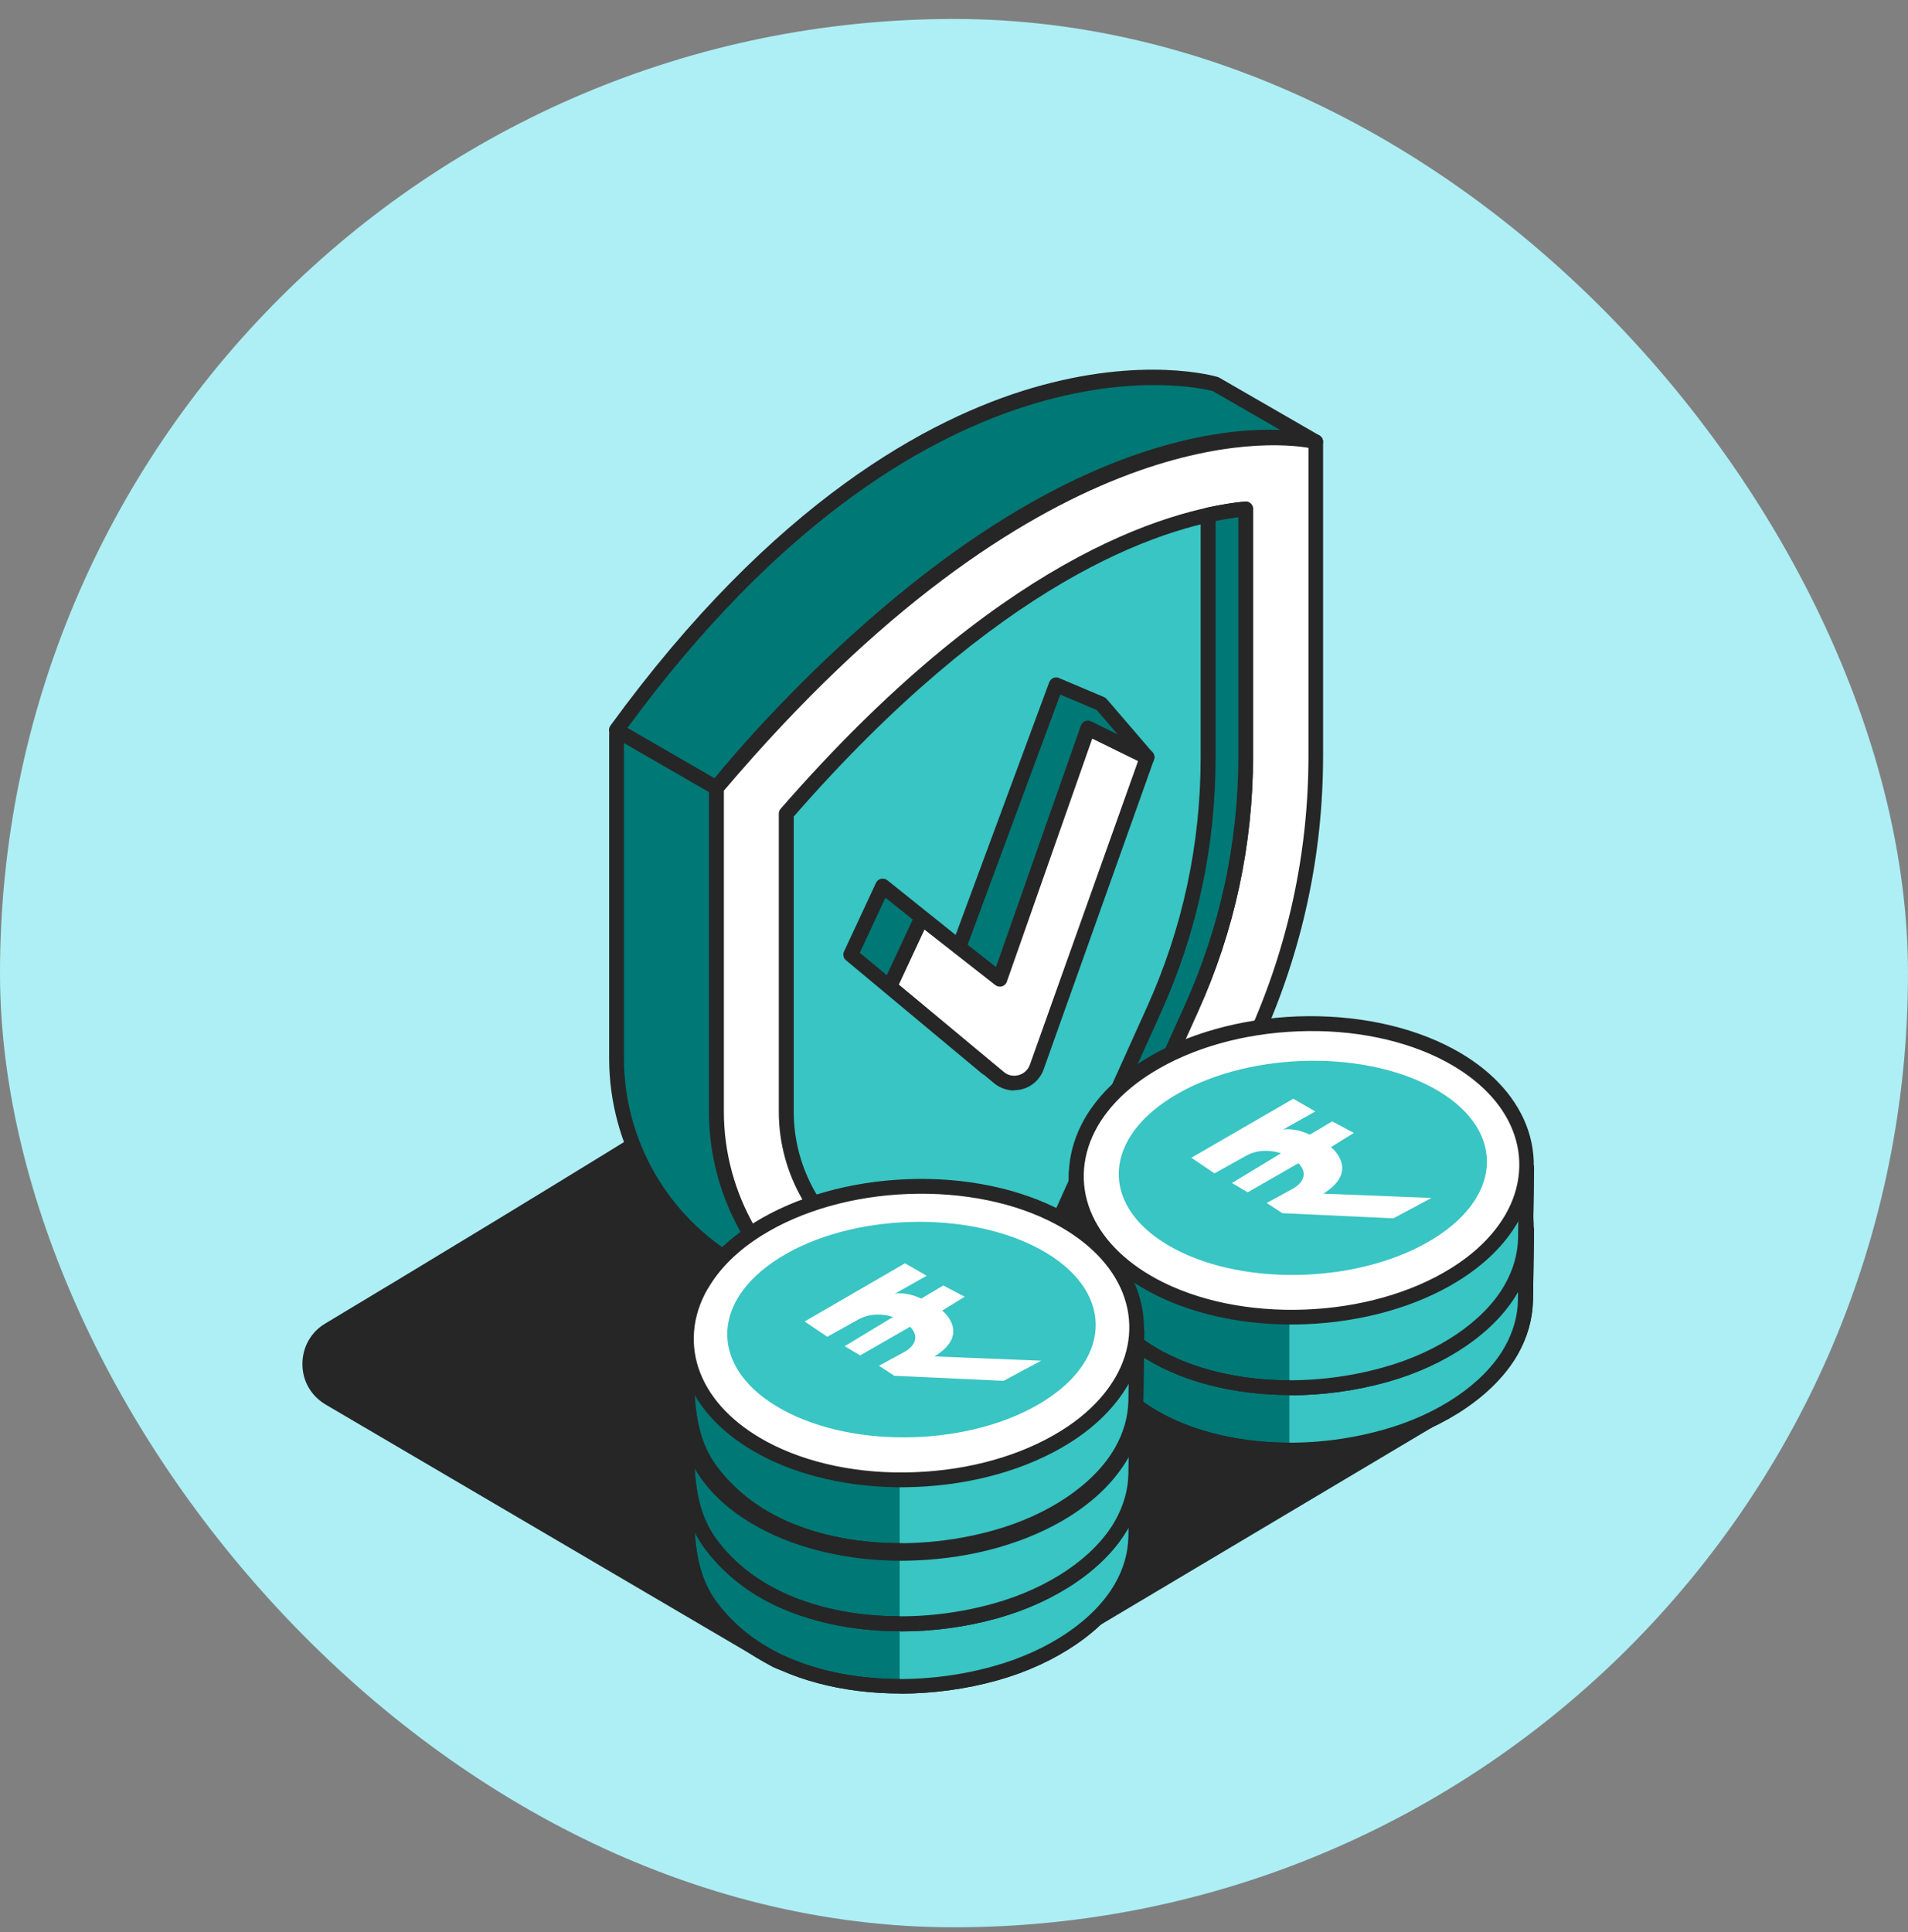 <svg width="80" height="81" viewBox="0 0 80 81" fill="none" xmlns="http://www.w3.org/2000/svg">
<rect x="0" y="0" width="80" height="81" fill="#808080" stroke="none"/>
<rect y="0.795" width="80" height="80" rx="40" fill="#ADEFF5"/>
<path d="M59.899 59.559L45.954 67.858L37.755 69.333L34.111 69.556C33.59 69.853 32.952 69.853 32.438 69.55L13.814 58.617C12.723 57.979 12.717 56.399 13.802 55.748C17.285 53.66 23.997 49.612 30.238 45.714C39.187 40.137 59.899 59.559 59.899 59.559Z" fill="#262626"/>
<path d="M33.286 70.089C32.939 70.089 32.592 69.996 32.282 69.816L13.659 58.884C13.045 58.525 12.68 57.892 12.68 57.186C12.68 56.479 13.033 55.841 13.64 55.482C17.092 53.412 23.823 49.352 30.076 45.454C33.9 43.068 40.128 44.698 48.594 50.288C54.841 54.416 60.059 59.287 60.109 59.337C60.183 59.405 60.214 59.498 60.208 59.597C60.202 59.696 60.14 59.783 60.059 59.832L46.115 68.131C46.084 68.149 46.047 68.162 46.01 68.168L37.81 69.643L34.204 69.866C33.919 70.015 33.602 70.095 33.286 70.095V70.089ZM34.104 45.02C32.729 45.02 31.477 45.312 30.404 45.981C24.151 49.879 17.421 53.945 13.963 56.015C13.547 56.263 13.299 56.703 13.306 57.186C13.306 57.669 13.56 58.103 13.975 58.351L32.598 69.29C33.02 69.537 33.54 69.537 33.962 69.29C34.005 69.265 34.049 69.252 34.098 69.246L37.742 69.023L45.849 67.567L59.384 59.51C57.141 57.471 43.066 45.02 34.104 45.02Z" fill="#262626"/>
<path d="M25.852 30.791V44.37C25.852 47.939 27.754 51.23 30.847 53.015L35.774 55.86C38.352 57.347 41.649 56.287 42.876 53.573L48.435 41.258C50.108 37.546 50.976 33.518 50.976 29.446V16.282C50.976 16.282 40.564 13.394 25.852 30.791Z" fill="#007876"/>
<path d="M38.289 56.839C37.36 56.839 36.436 56.597 35.618 56.126L30.691 53.281C27.518 51.447 25.541 48.032 25.541 44.369V30.791C25.541 30.716 25.566 30.648 25.615 30.592C40.285 13.246 50.622 15.861 51.056 15.985C51.192 16.022 51.285 16.146 51.285 16.282V29.44C51.285 33.586 50.418 37.602 48.713 41.382L43.154 53.697C42.535 55.066 41.357 56.12 39.925 56.585C39.392 56.758 38.841 56.839 38.289 56.839ZM26.161 30.902V44.363C26.161 47.809 28.014 51.019 31.001 52.742L35.928 55.587C37.081 56.25 38.469 56.399 39.739 55.99C41.004 55.581 42.045 54.651 42.596 53.436L48.156 41.122C49.823 37.428 50.672 33.493 50.672 29.433V16.537C49.079 16.264 39.337 15.384 26.167 30.902H26.161Z" fill="#262626"/>
<path d="M25.852 30.611L30.041 33.028C30.041 33.028 42.603 16.946 55.16 18.52L50.97 16.103C50.97 16.103 39.003 12.502 25.852 30.611Z" fill="#007876"/>
<path d="M30.034 33.338C29.984 33.338 29.928 33.325 29.878 33.294L25.689 30.878C25.615 30.834 25.559 30.76 25.54 30.673C25.522 30.586 25.54 30.499 25.59 30.425C32.444 21.005 38.983 17.528 43.259 16.27C47.932 14.894 50.938 15.768 51.062 15.805C51.086 15.811 51.105 15.824 51.13 15.836L55.319 18.253C55.449 18.328 55.505 18.483 55.456 18.619C55.406 18.761 55.276 18.848 55.121 18.83C42.868 17.293 30.405 33.059 30.281 33.22C30.219 33.294 30.133 33.338 30.04 33.338H30.034ZM26.303 30.512L29.959 32.625C30.678 31.745 33.616 28.25 37.687 24.94C41.728 21.656 47.672 17.937 53.826 18.111L50.851 16.394C50.169 16.214 38.747 13.58 26.303 30.518V30.512Z" fill="#262626"/>
<path d="M30.041 33.028V46.607C30.041 50.176 31.944 53.467 35.036 55.252L40.428 58.363C42.758 59.708 45.739 58.748 46.849 56.293L52.625 43.495C54.298 39.783 55.166 35.755 55.166 31.683V18.52C55.166 18.52 44.748 15.638 30.041 33.028Z" fill="white"/>
<path d="M42.696 59.281C41.853 59.281 41.01 59.058 40.267 58.63L34.875 55.519C31.702 53.684 29.725 50.27 29.725 46.607V33.028C29.725 32.954 29.749 32.886 29.799 32.83C44.468 15.483 54.812 18.105 55.246 18.222C55.382 18.259 55.475 18.384 55.475 18.52V31.683C55.475 35.829 54.608 39.845 52.903 43.626L47.127 56.424C46.563 57.669 45.491 58.63 44.19 59.051C43.706 59.206 43.204 59.287 42.702 59.287L42.696 59.281ZM30.351 33.14V46.601C30.351 50.046 32.204 53.257 35.191 54.98L40.583 58.091C41.618 58.686 42.863 58.822 44.004 58.456C45.144 58.091 46.074 57.254 46.569 56.163L52.345 43.365C54.013 39.666 54.862 35.736 54.862 31.677V18.774C53.275 18.501 43.526 17.621 30.357 33.14H30.351Z" fill="#262626"/>
<path d="M42.466 55.841C42.1 55.841 41.747 55.748 41.418 55.556L36.491 52.711C34.316 51.453 32.965 49.117 32.965 46.6V34.106C41.933 23.806 48.849 21.668 52.227 21.327V31.677C52.227 35.358 51.458 38.928 49.946 42.287L44.387 54.602C44.046 55.351 43.296 55.841 42.466 55.841Z" fill="#38C5C3"/>
<path d="M42.465 56.151C42.044 56.151 41.641 56.039 41.263 55.829L36.336 52.984C34.067 51.67 32.654 49.228 32.654 46.607V34.113C32.654 34.038 32.679 33.964 32.729 33.908C41.789 23.503 48.811 21.371 52.195 21.024C52.282 21.011 52.368 21.042 52.437 21.104C52.505 21.16 52.542 21.247 52.542 21.334V31.683C52.542 35.408 51.767 39.021 50.23 42.417L44.671 54.732C44.281 55.593 43.419 56.151 42.465 56.151ZM33.28 34.23V46.607C33.28 49.011 34.569 51.249 36.652 52.445L41.579 55.29C41.858 55.451 42.155 55.531 42.471 55.531C43.178 55.531 43.822 55.116 44.107 54.478L49.666 42.163C51.166 38.848 51.922 35.321 51.922 31.683V21.681C48.526 22.127 41.864 24.401 33.28 34.23Z" fill="#262626"/>
<path d="M44.274 28.709L40.203 39.703L37.005 37.143L35.666 40.019L41.349 44.754L48.092 31.745L46.171 29.508L44.274 28.709Z" fill="#007876"/>
<path d="M41.351 45.064C41.277 45.064 41.209 45.039 41.153 44.989L35.47 40.254C35.365 40.168 35.328 40.013 35.389 39.889L36.728 37.013C36.765 36.926 36.846 36.864 36.939 36.84C37.032 36.821 37.131 36.84 37.205 36.901L40.069 39.195L43.992 28.603C44.023 28.523 44.078 28.46 44.159 28.423C44.233 28.392 44.326 28.386 44.401 28.423L46.291 29.223C46.334 29.241 46.371 29.272 46.402 29.303L48.324 31.541C48.404 31.64 48.423 31.776 48.367 31.888L41.624 44.896C41.581 44.977 41.5 45.039 41.407 45.057C41.389 45.057 41.364 45.057 41.345 45.057L41.351 45.064ZM36.046 39.938L41.252 44.27L47.722 31.789L45.981 29.762L44.456 29.117L40.496 39.808C40.459 39.901 40.385 39.969 40.292 40C40.193 40.025 40.093 40 40.013 39.944L37.125 37.633L36.053 39.932L36.046 39.938Z" fill="#262626"/>
<path d="M45.61 30.53L41.91 41.054L38.638 38.488L37.299 41.358L41.879 45.175C42.412 45.621 43.23 45.398 43.465 44.741L48.095 31.751L45.61 30.53Z" fill="white"/>
<path d="M42.524 45.714C42.22 45.714 41.922 45.609 41.681 45.411L37.101 41.593C36.995 41.506 36.958 41.351 37.02 41.227L38.359 38.358C38.396 38.271 38.477 38.209 38.57 38.184C38.663 38.166 38.756 38.184 38.83 38.24L41.761 40.539L45.319 30.419C45.35 30.338 45.412 30.27 45.492 30.233C45.573 30.202 45.666 30.202 45.746 30.239L48.232 31.46C48.374 31.528 48.442 31.696 48.386 31.844L43.757 44.834C43.614 45.237 43.28 45.547 42.864 45.658C42.753 45.69 42.635 45.702 42.517 45.702L42.524 45.714ZM37.683 41.271L42.084 44.933C42.257 45.082 42.486 45.132 42.71 45.07C42.933 45.008 43.1 44.853 43.181 44.636L47.717 31.906L45.796 30.964L42.214 41.159C42.183 41.252 42.102 41.327 42.009 41.351C41.91 41.376 41.811 41.358 41.73 41.295L38.762 38.971L37.69 41.271H37.683Z" fill="#262626"/>
<path d="M37.856 65.98C36.059 65.98 34.361 65.596 33.072 64.902C31.894 64.27 31.132 63.427 30.859 62.472C30.648 61.71 30.76 60.917 31.2 60.173C31.212 60.154 31.225 60.136 31.237 60.123C31.578 59.745 32.005 59.392 32.514 59.076C34.02 58.14 36.108 57.601 38.24 57.601C40.038 57.601 41.736 57.985 43.025 58.679C44.208 59.318 44.971 60.161 45.237 61.121C45.448 61.89 45.324 62.689 44.884 63.433C44.871 63.452 44.859 63.47 44.847 63.483C44.506 63.854 44.084 64.195 43.589 64.505C42.083 65.441 39.994 65.98 37.862 65.98H37.856Z" fill="white"/>
<path d="M38.242 57.911C39.928 57.911 41.583 58.252 42.878 58.952C44.936 60.062 45.518 61.76 44.613 63.272C44.297 63.613 43.901 63.941 43.417 64.245C41.899 65.193 39.86 65.677 37.858 65.677C36.172 65.677 34.518 65.336 33.216 64.635C31.165 63.532 30.582 61.847 31.462 60.334C31.778 59.981 32.181 59.647 32.677 59.343C34.195 58.395 36.234 57.911 38.236 57.911H38.242ZM38.242 57.291C36.055 57.291 33.91 57.849 32.355 58.816C31.822 59.151 31.369 59.523 31.01 59.919C30.979 59.95 30.954 59.987 30.936 60.018C30.458 60.837 30.328 61.71 30.564 62.559C30.855 63.6 31.673 64.505 32.925 65.181C34.264 65.9 36.011 66.296 37.858 66.296C40.046 66.296 42.196 65.739 43.752 64.772C44.273 64.45 44.719 64.084 45.078 63.694C45.109 63.663 45.134 63.632 45.153 63.594C45.642 62.776 45.778 61.89 45.543 61.041C45.252 59.994 44.434 59.083 43.175 58.407C41.843 57.688 40.089 57.291 38.242 57.291Z" fill="#262626"/>
<path d="M44.43 59.783C44.721 59.944 45 60.111 45.254 60.291L45.298 60.322C45.366 60.371 45.44 60.421 45.508 60.477L47.665 61.474L47.628 64.406C47.615 65.131 47.411 65.862 47.014 66.544C46.004 68.304 43.878 69.537 41.759 70.139C38.48 71.056 34.378 70.926 31.576 69.023C30.876 68.546 30.269 67.969 29.791 67.312C29.054 66.296 28.88 65.174 28.812 63.997C28.788 63.644 28.781 62.008 28.8 61.654L29.24 62.757L31.304 60.663C31.496 60.514 31.706 60.377 31.923 60.241C33.603 59.194 35.809 58.568 38.133 58.481C40.476 58.394 42.719 58.853 44.449 59.789L44.43 59.783Z" fill="#007876"/>
<path d="M37.749 70.994C35.332 70.994 33.051 70.405 31.39 69.277C30.653 68.775 30.027 68.174 29.531 67.492C28.781 66.463 28.571 65.36 28.49 64.015C28.465 63.65 28.459 62.001 28.478 61.636C28.484 61.487 28.595 61.369 28.738 61.344C28.88 61.319 29.023 61.4 29.079 61.536L29.339 62.193L31.068 60.439C31.304 60.26 31.521 60.111 31.744 59.975C33.467 58.902 35.729 58.258 38.102 58.165C40.495 58.078 42.794 58.549 44.579 59.51C44.87 59.665 45.155 59.844 45.434 60.037C45.539 60.111 45.608 60.16 45.669 60.21L47.795 61.196C47.907 61.245 47.975 61.357 47.975 61.481L47.938 64.412C47.919 65.205 47.702 65.974 47.287 66.699C46.339 68.347 44.306 69.742 41.846 70.436C40.501 70.814 39.112 70.994 37.768 71L37.749 70.994ZM29.091 63.036C29.091 63.451 29.104 63.836 29.11 63.984C29.184 65.218 29.37 66.228 30.033 67.139C30.486 67.759 31.062 68.31 31.744 68.775C34.185 70.436 38.084 70.851 41.666 69.847C43.977 69.203 45.874 67.914 46.742 66.401C47.107 65.769 47.299 65.1 47.312 64.412L47.349 61.685L45.378 60.768C45.378 60.768 45.335 60.743 45.316 60.731C45.254 60.681 45.186 60.632 45.118 60.582C44.82 60.377 44.554 60.21 44.287 60.068C42.602 59.163 40.42 58.71 38.133 58.797C35.865 58.884 33.715 59.491 32.078 60.514C31.868 60.644 31.669 60.78 31.483 60.923L31.459 60.892C31.217 61.196 30.653 61.772 29.457 62.987C29.382 63.061 29.277 63.092 29.172 63.073C29.147 63.073 29.122 63.061 29.097 63.049L29.091 63.036Z" fill="#262626"/>
<path d="M37.721 70.69V66.16C37.721 66.16 43.41 67.468 47.395 62.373C47.661 64.443 47.011 66.544 47.011 66.544C47.011 66.544 45.083 70.405 37.721 70.684V70.69Z" fill="#38C5C3"/>
<path d="M37.749 70.994C35.332 70.994 33.051 70.405 31.39 69.277C30.653 68.775 30.027 68.174 29.531 67.492C28.781 66.463 28.571 65.36 28.49 64.015C28.465 63.65 28.459 62.001 28.478 61.636C28.484 61.487 28.595 61.369 28.738 61.344C28.88 61.319 29.023 61.4 29.079 61.536L29.339 62.193L31.068 60.439C31.304 60.26 31.521 60.111 31.744 59.975C33.467 58.902 35.729 58.258 38.102 58.165C40.495 58.078 42.794 58.549 44.579 59.51C44.87 59.665 45.155 59.844 45.434 60.037C45.539 60.111 45.608 60.16 45.669 60.21L47.795 61.196C47.907 61.245 47.975 61.357 47.975 61.481L47.938 64.412C47.919 65.205 47.702 65.974 47.287 66.699C46.339 68.347 44.306 69.742 41.846 70.436C40.501 70.814 39.112 70.994 37.768 71L37.749 70.994ZM29.091 63.036C29.091 63.451 29.104 63.836 29.11 63.984C29.184 65.218 29.37 66.228 30.033 67.139C30.486 67.759 31.062 68.31 31.744 68.775C34.185 70.436 38.084 70.851 41.666 69.847C43.977 69.203 45.874 67.914 46.742 66.401C47.107 65.769 47.299 65.1 47.312 64.412L47.349 61.685L45.378 60.768C45.378 60.768 45.335 60.743 45.316 60.731C45.254 60.681 45.186 60.632 45.118 60.582C44.82 60.377 44.554 60.21 44.287 60.068C42.602 59.163 40.42 58.71 38.133 58.797C35.865 58.884 33.715 59.491 32.078 60.514C31.868 60.644 31.669 60.78 31.483 60.923L31.459 60.892C31.217 61.196 30.653 61.772 29.457 62.987C29.382 63.061 29.277 63.092 29.172 63.073C29.147 63.073 29.122 63.061 29.097 63.049L29.091 63.036Z" fill="#262626"/>
<path d="M29.402 59.578C28.708 60.793 28.59 62.144 29.086 63.383C29.563 64.586 30.574 65.627 32.005 66.402C33.753 67.344 36.015 67.808 38.376 67.722C40.719 67.635 42.944 67.003 44.642 65.943C45.714 65.274 46.52 64.48 47.034 63.582C47.728 62.367 47.846 61.016 47.35 59.776C46.873 58.574 45.863 57.533 44.431 56.758C42.684 55.816 40.421 55.352 38.06 55.438C35.718 55.525 33.493 56.157 31.794 57.217C30.722 57.886 29.917 58.679 29.402 59.584V59.578Z" fill="#F5E8D0"/>
<path d="M37.804 68.044C35.598 68.044 33.509 67.567 31.855 66.68C30.355 65.875 29.301 64.778 28.793 63.507C28.266 62.175 28.384 60.731 29.128 59.429C29.667 58.481 30.51 57.651 31.625 56.956C33.367 55.872 35.647 55.227 38.046 55.134C40.463 55.041 42.781 55.525 44.578 56.492C46.078 57.297 47.131 58.394 47.639 59.665C48.166 60.997 48.048 62.441 47.305 63.743C46.76 64.691 45.923 65.521 44.807 66.216C43.066 67.3 40.785 67.945 38.387 68.037C38.188 68.044 37.996 68.05 37.804 68.05V68.044ZM38.635 55.736C38.449 55.736 38.263 55.736 38.071 55.748C35.778 55.835 33.608 56.448 31.954 57.477C30.925 58.115 30.156 58.878 29.667 59.733C29.016 60.861 28.911 62.119 29.369 63.272C29.822 64.406 30.782 65.391 32.146 66.129C33.844 67.046 36.05 67.498 38.362 67.412C40.655 67.325 42.824 66.711 44.479 65.683C45.508 65.044 46.276 64.282 46.772 63.427C47.423 62.292 47.528 61.041 47.069 59.888C46.617 58.754 45.656 57.768 44.293 57.031C42.731 56.188 40.742 55.736 38.641 55.736H38.635Z" fill="#262626"/>
<path d="M43.347 58.32C40.508 56.795 35.941 56.969 33.146 58.71C30.351 60.452 30.382 63.104 33.22 64.629C36.059 66.154 40.626 65.98 43.421 64.239C46.216 62.497 46.185 59.844 43.347 58.32Z" fill="#262626"/>
<path d="M32.934 59.454C32.463 59.745 32.078 60.061 31.781 60.396C30.938 61.834 31.496 63.445 33.448 64.493C36.15 65.949 40.507 65.782 43.172 64.121C43.631 63.836 44.009 63.526 44.306 63.197C45.167 61.753 44.61 60.136 42.651 59.082C39.949 57.626 35.599 57.793 32.934 59.454Z" fill="#F0BC62"/>
<path d="M34.73 61.264L37.941 59.404L38.635 59.807L37.612 60.384C37.612 60.384 37.947 60.297 38.461 60.539L39.168 60.117L39.856 60.477L39.137 60.923C39.137 60.923 40.079 61.66 38.895 62.392L42.31 62.528L41.108 63.173L37.606 63.011L37.117 62.689L37.891 62.268C37.891 62.268 38.592 61.939 38.114 61.437L36.515 62.355L36.02 62.063L37.569 61.127C37.569 61.127 37.017 60.917 36.497 61.189L35.468 61.76L34.743 61.27L34.73 61.264Z" fill="white"/>
<path d="M37.855 65.974C36.114 65.974 34.409 65.621 33.071 64.902C31.62 64.121 30.796 63.018 30.759 61.803C30.722 60.551 31.509 59.361 32.978 58.444C35.853 56.653 40.57 56.473 43.489 58.047C44.939 58.828 45.763 59.931 45.8 61.14C45.838 62.392 45.05 63.582 43.582 64.499C42.02 65.472 39.919 65.968 37.855 65.968V65.974ZM38.704 57.589C36.758 57.589 34.781 58.06 33.306 58.977C32.03 59.77 31.348 60.768 31.379 61.791C31.41 62.776 32.116 63.687 33.368 64.362C36.114 65.844 40.551 65.67 43.259 63.984C44.536 63.191 45.224 62.187 45.187 61.171C45.156 60.185 44.449 59.274 43.197 58.599C41.946 57.923 40.334 57.595 38.704 57.595V57.589Z" fill="#262626"/>
<path d="M37.856 63.371C36.059 63.371 34.361 62.987 33.072 62.293C31.894 61.66 31.132 60.818 30.859 59.863C30.648 59.101 30.76 58.308 31.2 57.564C31.212 57.545 31.225 57.527 31.237 57.514C31.578 57.136 32.005 56.783 32.514 56.467C34.02 55.531 36.108 54.992 38.24 54.992C40.038 54.992 41.736 55.376 43.025 56.07C44.208 56.709 44.971 57.551 45.237 58.512C45.448 59.281 45.324 60.08 44.884 60.824C44.871 60.842 44.859 60.861 44.847 60.873C44.506 61.245 44.084 61.586 43.589 61.896C42.083 62.832 39.994 63.371 37.862 63.371H37.856Z" fill="white"/>
<path d="M38.242 55.296C39.928 55.296 41.583 55.637 42.878 56.337C44.936 57.446 45.518 59.144 44.613 60.657C44.297 60.998 43.901 61.326 43.417 61.63C41.899 62.578 39.86 63.061 37.858 63.061C36.172 63.061 34.518 62.72 33.216 62.02C31.165 60.917 30.582 59.231 31.462 57.719C31.778 57.366 32.181 57.031 32.677 56.727C34.195 55.779 36.234 55.296 38.236 55.296H38.242ZM38.242 54.676C36.055 54.676 33.91 55.234 32.355 56.201C31.822 56.535 31.369 56.901 31.01 57.304C30.979 57.335 30.954 57.372 30.936 57.403C30.458 58.221 30.328 59.095 30.564 59.944C30.855 60.985 31.673 61.89 32.925 62.565C34.264 63.284 36.011 63.681 37.858 63.681C40.046 63.681 42.196 63.123 43.752 62.156C44.273 61.834 44.719 61.468 45.078 61.078C45.109 61.047 45.134 61.016 45.153 60.979C45.642 60.161 45.778 59.275 45.543 58.425C45.252 57.378 44.434 56.467 43.175 55.792C41.843 55.073 40.089 54.676 38.242 54.676Z" fill="#262626"/>
<path d="M44.43 57.174C44.721 57.329 45 57.502 45.254 57.682L45.298 57.713C45.366 57.762 45.44 57.812 45.508 57.868L47.665 58.866L47.628 61.797C47.615 62.522 47.411 63.253 47.014 63.935C46.004 65.695 43.878 66.928 41.759 67.53C38.48 68.447 34.378 68.317 31.576 66.414C30.876 65.937 30.269 65.361 29.791 64.704C29.054 63.687 28.88 62.566 28.812 61.388C28.788 61.035 28.781 59.399 28.8 59.045L29.24 60.148L31.304 58.054C31.496 57.905 31.706 57.769 31.923 57.632C33.603 56.585 35.809 55.959 38.133 55.872C40.476 55.785 42.719 56.244 44.449 57.18L44.43 57.174Z" fill="#007876"/>
<path d="M37.749 68.385C35.332 68.385 33.051 67.796 31.39 66.668C30.653 66.166 30.027 65.565 29.531 64.889C28.781 63.861 28.571 62.751 28.49 61.406C28.465 61.041 28.459 59.392 28.478 59.027C28.484 58.878 28.595 58.76 28.738 58.735C28.88 58.711 29.023 58.791 29.079 58.927L29.339 59.591L31.068 57.837C31.304 57.657 31.521 57.508 31.744 57.372C33.467 56.3 35.729 55.655 38.102 55.562C40.495 55.469 42.794 55.946 44.579 56.907C44.876 57.068 45.161 57.242 45.434 57.434C45.539 57.508 45.608 57.558 45.669 57.607L47.795 58.593C47.907 58.642 47.975 58.754 47.975 58.878L47.938 61.809C47.919 62.602 47.702 63.371 47.287 64.096C46.339 65.745 44.306 67.139 41.846 67.833C40.501 68.211 39.112 68.391 37.768 68.391L37.749 68.385ZM29.091 60.421C29.091 60.836 29.104 61.214 29.11 61.363C29.184 62.596 29.37 63.606 30.033 64.518C30.486 65.137 31.062 65.689 31.744 66.147C34.185 67.802 38.078 68.224 41.666 67.22C43.977 66.575 45.874 65.286 46.742 63.774C47.107 63.136 47.299 62.466 47.312 61.785L47.349 59.058L45.378 58.14C45.378 58.14 45.341 58.122 45.322 58.103C45.26 58.054 45.192 58.004 45.124 57.954C44.833 57.75 44.566 57.583 44.287 57.434C42.602 56.529 40.42 56.077 38.133 56.163C35.865 56.25 33.715 56.858 32.078 57.88C31.868 58.01 31.669 58.147 31.483 58.289L31.459 58.258C31.217 58.562 30.653 59.138 29.457 60.353C29.382 60.427 29.277 60.458 29.172 60.44C29.147 60.44 29.122 60.427 29.097 60.415L29.091 60.421Z" fill="#262626"/>
<path d="M37.721 68.075V63.545C37.721 63.545 43.41 64.859 47.395 59.758C47.661 61.828 47.011 63.929 47.011 63.929C47.011 63.929 45.083 67.79 37.721 68.075Z" fill="#38C5C3"/>
<path d="M37.749 68.385C35.332 68.385 33.051 67.796 31.39 66.668C30.653 66.166 30.027 65.565 29.531 64.889C28.781 63.861 28.571 62.751 28.49 61.406C28.465 61.041 28.459 59.392 28.478 59.027C28.484 58.878 28.595 58.76 28.738 58.735C28.88 58.711 29.023 58.791 29.079 58.927L29.339 59.591L31.068 57.837C31.304 57.657 31.521 57.508 31.744 57.372C33.467 56.3 35.729 55.655 38.102 55.562C40.495 55.469 42.794 55.946 44.579 56.907C44.876 57.068 45.161 57.242 45.434 57.434C45.539 57.508 45.608 57.558 45.669 57.607L47.795 58.593C47.907 58.642 47.975 58.754 47.975 58.878L47.938 61.809C47.919 62.602 47.702 63.371 47.287 64.096C46.339 65.745 44.306 67.139 41.846 67.833C40.501 68.211 39.112 68.391 37.768 68.391L37.749 68.385ZM29.091 60.421C29.091 60.836 29.104 61.214 29.11 61.363C29.184 62.596 29.37 63.606 30.033 64.518C30.486 65.137 31.062 65.689 31.744 66.147C34.185 67.802 38.078 68.224 41.666 67.22C43.977 66.575 45.874 65.286 46.742 63.774C47.107 63.136 47.299 62.466 47.312 61.785L47.349 59.058L45.378 58.14C45.378 58.14 45.341 58.122 45.322 58.103C45.26 58.054 45.192 58.004 45.124 57.954C44.833 57.75 44.566 57.583 44.287 57.434C42.602 56.529 40.42 56.077 38.133 56.163C35.865 56.25 33.715 56.858 32.078 57.88C31.868 58.01 31.669 58.147 31.483 58.289L31.459 58.258C31.217 58.562 30.653 59.138 29.457 60.353C29.382 60.427 29.277 60.458 29.172 60.44C29.147 60.44 29.122 60.427 29.097 60.415L29.091 60.421Z" fill="#262626"/>
<path d="M29.402 56.969C28.708 58.184 28.59 59.535 29.086 60.774C29.563 61.977 30.574 63.018 32.005 63.792C33.753 64.734 36.015 65.199 38.376 65.112C40.719 65.026 42.944 64.394 44.642 63.334C45.714 62.664 46.52 61.871 47.034 60.966C47.728 59.752 47.846 58.401 47.35 57.161C46.873 55.959 45.863 54.917 44.431 54.143C42.684 53.201 40.421 52.736 38.06 52.823C35.718 52.91 33.493 53.542 31.794 54.601C30.722 55.271 29.917 56.064 29.402 56.969Z" fill="#F5E8D0"/>
<path d="M37.804 65.429C35.598 65.429 33.509 64.951 31.855 64.059C30.355 63.253 29.301 62.156 28.793 60.886C28.266 59.553 28.384 58.109 29.128 56.808C29.673 55.86 30.51 55.029 31.625 54.335C33.367 53.251 35.647 52.606 38.046 52.513C40.463 52.42 42.781 52.903 44.578 53.87C46.078 54.676 47.131 55.773 47.639 57.043C48.166 58.376 48.048 59.82 47.305 61.121C46.76 62.063 45.923 62.9 44.807 63.594C43.066 64.679 40.785 65.323 38.387 65.416C38.188 65.422 37.996 65.429 37.804 65.429ZM29.667 57.124C29.016 58.258 28.911 59.51 29.369 60.663C29.822 61.797 30.782 62.782 32.146 63.52C33.844 64.437 36.056 64.896 38.362 64.803C40.655 64.716 42.824 64.102 44.479 63.074C45.508 62.435 46.276 61.673 46.772 60.818C47.423 59.69 47.528 58.432 47.069 57.279C46.617 56.145 45.656 55.159 44.293 54.422C42.595 53.505 40.376 53.052 38.077 53.139C35.784 53.226 33.615 53.839 31.96 54.868C30.931 55.506 30.163 56.269 29.673 57.124H29.667Z" fill="#262626"/>
<path d="M43.347 55.711C40.508 54.187 35.941 54.36 33.146 56.102C30.351 57.843 30.382 60.495 33.22 62.02C36.059 63.545 40.626 63.371 43.421 61.63C46.216 59.888 46.185 57.236 43.347 55.711Z" fill="#262626"/>
<path d="M32.934 56.845C32.463 57.136 32.078 57.452 31.781 57.787C30.938 59.225 31.496 60.836 33.448 61.883C36.15 63.34 40.507 63.172 43.172 61.512C43.631 61.227 44.009 60.917 44.306 60.588C45.167 59.144 44.61 57.527 42.651 56.473C39.949 55.017 35.599 55.184 32.934 56.845Z" fill="#F0BC62"/>
<path d="M34.73 58.655L37.941 56.795L38.635 57.198L37.612 57.775C37.612 57.775 37.947 57.688 38.461 57.93L39.168 57.508L39.856 57.868L39.137 58.314C39.137 58.314 40.079 59.051 38.895 59.783L42.31 59.919L41.108 60.563L37.606 60.402L37.117 60.08L37.891 59.659C37.891 59.659 38.592 59.33 38.114 58.828L36.515 59.745L36.02 59.454L37.569 58.518C37.569 58.518 37.017 58.308 36.497 58.58L35.468 59.151L34.743 58.661L34.73 58.655Z" fill="white"/>
<path d="M37.855 63.365C36.12 63.365 34.409 63.011 33.071 62.292C31.62 61.512 30.796 60.408 30.759 59.194C30.722 57.942 31.509 56.752 32.978 55.835C35.853 54.044 40.57 53.864 43.489 55.438C44.939 56.219 45.763 57.322 45.8 58.537C45.838 59.789 45.05 60.979 43.582 61.896C42.02 62.869 39.919 63.365 37.849 63.365H37.855ZM38.704 54.98C36.758 54.98 34.781 55.45 33.306 56.368C32.03 57.161 31.348 58.159 31.379 59.181C31.41 60.167 32.116 61.078 33.368 61.753C36.114 63.228 40.551 63.061 43.259 61.375C44.536 60.582 45.224 59.578 45.187 58.562C45.156 57.576 44.449 56.665 43.197 55.99C41.946 55.314 40.334 54.986 38.704 54.986V54.98Z" fill="#262626"/>
<path d="M54.198 56.077C52.401 56.077 50.702 55.693 49.413 54.998C48.236 54.366 47.474 53.523 47.201 52.569C46.99 51.807 47.102 51.013 47.542 50.27C47.554 50.251 47.566 50.233 47.579 50.22C47.92 49.842 48.347 49.489 48.855 49.173C50.361 48.237 52.45 47.698 54.582 47.698C56.379 47.698 58.077 48.082 59.366 48.776C60.55 49.414 61.312 50.257 61.579 51.218C61.79 51.986 61.666 52.786 61.226 53.53C61.213 53.548 61.201 53.567 61.188 53.579C60.848 53.951 60.426 54.292 59.93 54.602C58.424 55.538 56.336 56.077 54.204 56.077H54.198Z" fill="white"/>
<path d="M54.582 48.007C56.268 48.007 57.923 48.348 59.218 49.049C61.275 50.158 61.858 51.856 60.953 53.368C60.637 53.709 60.24 54.038 59.757 54.341C58.239 55.289 56.2 55.773 54.198 55.773C52.512 55.773 50.857 55.432 49.556 54.732C47.505 53.629 46.922 51.943 47.802 50.431C48.118 50.077 48.521 49.743 49.017 49.439C50.535 48.491 52.574 48.007 54.576 48.007H54.582ZM54.582 47.388C52.394 47.388 50.25 47.946 48.694 48.912C48.161 49.247 47.709 49.619 47.35 50.015C47.319 50.046 47.294 50.084 47.275 50.115C46.798 50.933 46.668 51.806 46.904 52.656C47.195 53.697 48.013 54.602 49.265 55.277C50.603 55.996 52.351 56.393 54.198 56.393C56.386 56.393 58.536 55.835 60.092 54.868C60.612 54.546 61.059 54.18 61.418 53.79C61.449 53.759 61.474 53.728 61.492 53.691C61.982 52.873 62.118 51.986 61.883 51.137C61.592 50.09 60.773 49.179 59.522 48.503C58.189 47.784 56.435 47.388 54.588 47.388H54.582Z" fill="#262626"/>
<path d="M60.768 49.879C61.059 50.04 61.338 50.208 61.592 50.387L61.636 50.418C61.704 50.468 61.778 50.517 61.846 50.573L64.003 51.571L63.966 54.502C63.953 55.227 63.749 55.959 63.352 56.641C62.342 58.401 60.216 59.634 58.097 60.235C54.818 61.152 50.715 61.022 47.914 59.12C47.214 58.642 46.607 58.066 46.129 57.409C45.392 56.393 45.218 55.271 45.15 54.093C45.125 53.74 45.119 52.104 45.138 51.751L45.578 52.854L47.642 50.759C47.834 50.61 48.044 50.474 48.261 50.338C49.941 49.29 52.147 48.664 54.471 48.578C56.814 48.491 59.057 48.949 60.786 49.885L60.768 49.879Z" fill="#007876"/>
<path d="M54.095 61.09C51.678 61.09 49.397 60.502 47.736 59.373C46.999 58.871 46.373 58.27 45.877 57.589C45.127 56.56 44.916 55.457 44.836 54.112C44.811 53.746 44.805 52.098 44.823 51.732C44.83 51.583 44.941 51.465 45.084 51.441C45.232 51.416 45.369 51.496 45.425 51.633L45.685 52.296C46.794 51.174 47.246 50.716 47.476 50.542L47.451 50.511C47.656 50.362 47.866 50.214 48.089 50.071C49.812 48.999 52.074 48.354 54.448 48.261C56.84 48.169 59.139 48.646 60.924 49.606C61.222 49.767 61.507 49.941 61.78 50.133C61.885 50.207 61.953 50.257 62.015 50.307L64.141 51.292C64.252 51.342 64.321 51.453 64.321 51.577L64.277 54.508C64.259 55.302 64.042 56.07 63.627 56.795C62.678 58.444 60.645 59.838 58.185 60.532C56.84 60.91 55.452 61.09 54.107 61.09H54.095ZM45.431 53.133C45.431 53.548 45.443 53.932 45.449 54.075C45.524 55.308 45.71 56.318 46.373 57.229C46.825 57.849 47.401 58.401 48.077 58.865C50.519 60.52 54.411 60.948 57.999 59.938C60.311 59.293 62.207 58.004 63.075 56.492C63.441 55.853 63.633 55.184 63.645 54.502L63.682 51.775L61.712 50.858C61.712 50.858 61.668 50.84 61.656 50.821C61.587 50.771 61.526 50.722 61.457 50.672C61.166 50.468 60.9 50.3 60.621 50.158C58.935 49.253 56.747 48.801 54.467 48.887C52.198 48.974 50.048 49.581 48.412 50.604C48.201 50.734 48.003 50.871 47.817 51.013C47.804 51.032 45.784 53.077 45.784 53.077C45.71 53.151 45.604 53.182 45.499 53.164C45.474 53.164 45.449 53.151 45.425 53.139L45.431 53.133Z" fill="#262626"/>
<path d="M54.062 60.786V56.256C54.062 56.256 59.752 57.57 63.737 52.469C64.003 54.539 63.352 56.64 63.352 56.64C63.352 56.64 61.425 60.501 54.062 60.786Z" fill="#38C5C3"/>
<path d="M54.095 61.09C51.678 61.09 49.397 60.502 47.736 59.373C46.999 58.871 46.373 58.27 45.877 57.589C45.127 56.56 44.916 55.457 44.836 54.112C44.811 53.746 44.805 52.098 44.823 51.732C44.83 51.583 44.941 51.465 45.084 51.441C45.232 51.416 45.369 51.496 45.425 51.633L45.685 52.296C46.794 51.174 47.246 50.716 47.476 50.542L47.451 50.511C47.656 50.362 47.866 50.214 48.089 50.071C49.812 48.999 52.074 48.354 54.448 48.261C56.84 48.169 59.139 48.646 60.924 49.606C61.222 49.767 61.507 49.941 61.78 50.133C61.885 50.207 61.953 50.257 62.015 50.307L64.141 51.292C64.252 51.342 64.321 51.453 64.321 51.577L64.277 54.508C64.259 55.302 64.042 56.07 63.627 56.795C62.678 58.444 60.645 59.838 58.185 60.532C56.84 60.91 55.452 61.09 54.107 61.09H54.095ZM45.431 53.133C45.431 53.548 45.443 53.932 45.449 54.075C45.524 55.308 45.71 56.318 46.373 57.229C46.825 57.849 47.401 58.401 48.077 58.865C50.519 60.52 54.411 60.948 57.999 59.938C60.311 59.293 62.207 58.004 63.075 56.492C63.441 55.853 63.633 55.184 63.645 54.502L63.682 51.775L61.712 50.858C61.712 50.858 61.668 50.84 61.656 50.821C61.587 50.771 61.526 50.722 61.457 50.672C61.166 50.468 60.9 50.3 60.621 50.158C58.935 49.253 56.747 48.801 54.467 48.887C52.198 48.974 50.048 49.581 48.412 50.604C48.201 50.734 48.003 50.871 47.817 51.013C47.804 51.032 45.784 53.077 45.784 53.077C45.71 53.151 45.604 53.182 45.499 53.164C45.474 53.164 45.449 53.151 45.425 53.139L45.431 53.133Z" fill="#262626"/>
<path d="M45.746 49.675C45.052 50.89 44.934 52.241 45.43 53.48C45.907 54.682 46.917 55.724 48.349 56.498C50.097 57.44 52.359 57.905 54.72 57.818C57.063 57.732 59.288 57.099 60.986 56.04C62.058 55.37 62.864 54.577 63.378 53.678C64.072 52.464 64.19 51.113 63.694 49.873C63.217 48.671 62.206 47.63 60.775 46.855C59.027 45.913 56.765 45.448 54.404 45.535C52.061 45.622 49.836 46.254 48.138 47.314C47.066 47.983 46.26 48.776 45.746 49.681V49.675Z" fill="#F5E8D0"/>
<path d="M54.15 58.141C51.944 58.141 49.855 57.663 48.2 56.771C46.7 55.965 45.647 54.868 45.139 53.598C44.612 52.266 44.73 50.822 45.473 49.52C46.019 48.572 46.855 47.741 47.971 47.047C49.712 45.963 51.993 45.318 54.392 45.225C56.809 45.132 59.126 45.616 60.924 46.582C62.423 47.388 63.477 48.485 63.985 49.755C64.512 51.088 64.394 52.532 63.651 53.834C63.105 54.782 62.269 55.612 61.153 56.306C59.411 57.391 57.131 58.035 54.732 58.128C54.534 58.135 54.342 58.141 54.15 58.141ZM46.019 49.83C45.368 50.964 45.263 52.216 45.721 53.369C46.174 54.503 47.134 55.488 48.498 56.226C50.196 57.143 52.408 57.595 54.714 57.509C57.007 57.422 59.176 56.808 60.831 55.779C61.859 55.141 62.628 54.379 63.124 53.524C63.775 52.389 63.88 51.138 63.421 49.985C62.969 48.851 62.014 47.865 60.645 47.128C58.947 46.211 56.734 45.758 54.429 45.845C52.136 45.932 49.967 46.545 48.312 47.574C47.283 48.212 46.514 48.975 46.019 49.83Z" fill="#262626"/>
<path d="M59.689 48.416C56.85 46.892 52.283 47.065 49.488 48.807C46.693 50.548 46.724 53.201 49.562 54.725C52.401 56.25 56.968 56.076 59.763 54.335C62.558 52.593 62.527 49.941 59.689 48.416Z" fill="#262626"/>
<path d="M49.277 49.55C48.806 49.842 48.422 50.158 48.125 50.492C47.282 51.93 47.84 53.542 49.792 54.589C52.494 56.045 56.845 55.878 59.516 54.217C59.974 53.932 60.352 53.622 60.65 53.294C61.511 51.85 60.953 50.232 58.995 49.179C56.293 47.722 51.942 47.889 49.277 49.55Z" fill="#F0BC62"/>
<path d="M51.074 51.36L54.285 49.501L54.979 49.904L53.956 50.48C53.956 50.48 54.291 50.393 54.805 50.635L55.512 50.214L56.2 50.573L55.481 51.019C55.481 51.019 56.423 51.757 55.239 52.488L58.654 52.624L57.451 53.269L53.95 53.108L53.46 52.786L54.235 52.364C54.235 52.364 54.935 52.036 54.458 51.534L52.859 52.451L52.363 52.16L53.913 51.224C53.913 51.224 53.361 51.013 52.84 51.286L51.812 51.856L51.087 51.366L51.074 51.36Z" fill="white"/>
<path d="M54.197 56.07C52.456 56.07 50.751 55.717 49.413 54.998C47.962 54.217 47.138 53.114 47.101 51.899C47.064 50.648 47.851 49.458 49.32 48.54C52.195 46.749 56.911 46.569 59.831 48.144C61.281 48.925 62.105 50.028 62.142 51.242C62.179 52.494 61.392 53.684 59.923 54.602C58.362 55.575 56.255 56.07 54.191 56.07H54.197ZM55.046 47.685C53.1 47.685 51.123 48.156 49.648 49.073C48.371 49.867 47.683 50.864 47.721 51.887C47.752 52.872 48.458 53.783 49.71 54.459C52.456 55.934 56.893 55.767 59.601 54.081C60.878 53.288 61.56 52.29 61.529 51.267C61.498 50.282 60.791 49.371 59.539 48.695C58.287 48.02 56.676 47.691 55.046 47.691V47.685Z" fill="#262626"/>
<path d="M52.227 21.333V31.683C52.227 35.364 51.458 38.934 49.946 42.293L44.387 54.608C44.046 55.358 43.296 55.847 42.466 55.847C42.224 55.847 41.995 55.81 41.772 55.729C42.224 55.519 42.602 55.153 42.813 54.682L48.372 42.368C49.89 39.015 50.653 35.445 50.653 31.758V21.587C51.241 21.457 51.768 21.377 52.227 21.327V21.333Z" fill="#007876"/>
<path d="M42.465 56.151C42.193 56.151 41.92 56.102 41.666 56.015C41.548 55.971 41.468 55.86 41.461 55.736C41.455 55.612 41.529 55.494 41.641 55.438C42.038 55.259 42.354 54.943 42.527 54.546L48.086 42.231C49.586 38.916 50.342 35.389 50.342 31.752V21.588C50.342 21.445 50.441 21.315 50.584 21.284C51.129 21.166 51.669 21.073 52.189 21.024C52.276 21.011 52.363 21.042 52.431 21.104C52.499 21.16 52.536 21.247 52.536 21.334V31.683C52.536 35.408 51.761 39.021 50.224 42.417L44.665 54.732C44.275 55.593 43.413 56.151 42.465 56.151ZM50.968 21.842V31.758C50.968 35.489 50.194 39.096 48.657 42.492L43.097 54.806C42.974 55.079 42.8 55.321 42.595 55.531C43.252 55.482 43.835 55.085 44.108 54.478L49.667 42.163C51.16 38.848 51.923 35.321 51.923 31.683V21.681C51.607 21.724 51.291 21.774 50.968 21.842Z" fill="#262626"/>
<path d="M54.198 53.467C52.401 53.467 50.702 53.083 49.413 52.389C48.236 51.757 47.474 50.914 47.201 49.96C46.99 49.197 47.102 48.404 47.542 47.66C47.554 47.642 47.566 47.623 47.579 47.611C47.92 47.233 48.347 46.88 48.855 46.563C50.361 45.628 52.45 45.088 54.582 45.088C56.379 45.088 58.077 45.473 59.366 46.167C60.55 46.805 61.312 47.648 61.579 48.609C61.79 49.377 61.666 50.176 61.226 50.92C61.213 50.939 61.201 50.957 61.188 50.97C60.848 51.342 60.426 51.682 59.93 51.992C58.424 52.928 56.336 53.467 54.204 53.467H54.198Z" fill="white"/>
<path d="M54.582 45.392C56.268 45.392 57.923 45.733 59.218 46.433C61.275 47.543 61.858 49.241 60.953 50.753C60.637 51.094 60.24 51.422 59.757 51.726C58.239 52.674 56.2 53.158 54.198 53.158C52.512 53.158 50.857 52.817 49.556 52.117C47.505 51.013 46.922 49.328 47.802 47.815C48.118 47.462 48.521 47.127 49.017 46.824C50.535 45.876 52.574 45.392 54.576 45.392H54.582ZM54.582 44.773C52.394 44.773 50.25 45.33 48.694 46.297C48.161 46.632 47.709 47.004 47.35 47.4C47.319 47.431 47.294 47.468 47.275 47.499C46.798 48.317 46.668 49.191 46.904 50.04C47.195 51.081 48.013 51.986 49.265 52.662C50.603 53.381 52.351 53.777 54.198 53.777C56.386 53.777 58.536 53.22 60.092 52.253C60.612 51.931 61.059 51.565 61.418 51.175C61.449 51.144 61.474 51.112 61.492 51.075C61.982 50.257 62.118 49.371 61.883 48.522C61.592 47.475 60.773 46.563 59.522 45.888C58.189 45.169 56.435 44.773 54.588 44.773H54.582Z" fill="#262626"/>
<path d="M60.768 47.27C61.059 47.425 61.338 47.598 61.592 47.778L61.636 47.809C61.704 47.859 61.778 47.908 61.846 47.964L64.003 48.962L63.966 51.893C63.953 52.618 63.749 53.35 63.352 54.031C62.342 55.791 60.216 57.025 58.097 57.62C54.818 58.537 50.715 58.407 47.914 56.504C47.214 56.027 46.607 55.451 46.129 54.794C45.392 53.777 45.218 52.656 45.15 51.478C45.125 51.125 45.119 49.489 45.138 49.135L45.578 50.239L47.642 48.144C47.834 47.995 48.044 47.859 48.261 47.722C49.941 46.675 52.147 46.049 54.471 45.962C56.814 45.876 59.057 46.334 60.786 47.27H60.768Z" fill="#007876"/>
<path d="M54.095 58.481C51.678 58.481 49.397 57.893 47.736 56.765C46.999 56.263 46.373 55.662 45.877 54.98C45.127 53.951 44.916 52.848 44.836 51.503C44.811 51.137 44.805 49.489 44.823 49.123C44.83 48.974 44.941 48.857 45.084 48.832C45.232 48.807 45.369 48.888 45.425 49.024L45.685 49.687C46.794 48.566 47.246 48.107 47.476 47.933L47.451 47.902C47.656 47.754 47.866 47.605 48.089 47.468C49.819 46.396 52.074 45.752 54.448 45.659C56.846 45.572 59.146 46.043 60.924 47.004C61.216 47.159 61.501 47.338 61.78 47.531C61.885 47.605 61.953 47.654 62.015 47.704L64.141 48.689C64.252 48.739 64.321 48.85 64.321 48.974L64.277 51.906C64.259 52.699 64.042 53.468 63.627 54.193C62.678 55.841 60.645 57.236 58.185 57.93C56.84 58.308 55.452 58.488 54.107 58.494L54.095 58.481ZM45.431 50.518C45.431 50.933 45.443 51.317 45.449 51.466C45.524 52.699 45.71 53.709 46.373 54.614C46.825 55.234 47.401 55.785 48.083 56.25C50.525 57.911 54.423 58.327 58.005 57.322C60.317 56.678 62.214 55.389 63.081 53.877C63.447 53.238 63.639 52.569 63.651 51.887L63.688 49.16L61.718 48.243C61.718 48.243 61.674 48.225 61.662 48.206C61.594 48.156 61.532 48.107 61.464 48.057C61.172 47.853 60.9 47.685 60.633 47.543C58.954 46.638 56.766 46.179 54.479 46.272C52.211 46.359 50.06 46.967 48.424 47.989C48.213 48.119 48.015 48.256 47.829 48.398C47.817 48.41 45.803 50.462 45.803 50.462C45.728 50.536 45.623 50.567 45.517 50.549C45.493 50.549 45.468 50.536 45.443 50.524L45.431 50.518Z" fill="#262626"/>
<path d="M54.062 58.172V53.641C54.062 53.641 59.752 54.955 63.737 49.855C64.003 51.925 63.352 54.025 63.352 54.025C63.352 54.025 61.425 57.886 54.062 58.172Z" fill="#38C5C3"/>
<path d="M54.095 58.481C51.678 58.481 49.397 57.893 47.736 56.765C46.999 56.263 46.373 55.662 45.877 54.98C45.127 53.951 44.916 52.848 44.836 51.503C44.811 51.137 44.805 49.489 44.823 49.123C44.83 48.974 44.941 48.857 45.084 48.832C45.232 48.807 45.369 48.888 45.425 49.024L45.685 49.687C46.794 48.566 47.246 48.107 47.476 47.933L47.451 47.902C47.656 47.754 47.866 47.605 48.089 47.468C49.819 46.396 52.074 45.752 54.448 45.659C56.846 45.572 59.146 46.043 60.924 47.004C61.216 47.159 61.501 47.338 61.78 47.531C61.885 47.605 61.953 47.654 62.015 47.704L64.141 48.689C64.252 48.739 64.321 48.85 64.321 48.974L64.277 51.906C64.259 52.699 64.042 53.468 63.627 54.193C62.678 55.841 60.645 57.236 58.185 57.93C56.84 58.308 55.452 58.488 54.107 58.494L54.095 58.481ZM45.431 50.518C45.431 50.933 45.443 51.317 45.449 51.466C45.524 52.699 45.71 53.709 46.373 54.614C46.825 55.234 47.401 55.785 48.083 56.25C50.525 57.911 54.423 58.327 58.005 57.322C60.317 56.678 62.214 55.389 63.081 53.877C63.447 53.238 63.639 52.569 63.651 51.887L63.688 49.16L61.718 48.243C61.718 48.243 61.674 48.225 61.662 48.206C61.594 48.156 61.532 48.107 61.464 48.057C61.172 47.853 60.9 47.685 60.633 47.543C58.954 46.638 56.766 46.179 54.479 46.272C52.211 46.359 50.06 46.967 48.424 47.989C48.213 48.119 48.015 48.256 47.829 48.398C47.817 48.41 45.803 50.462 45.803 50.462C45.728 50.536 45.623 50.567 45.517 50.549C45.493 50.549 45.468 50.536 45.443 50.524L45.431 50.518Z" fill="#262626"/>
<path d="M45.746 47.066C45.052 48.28 44.934 49.631 45.43 50.871C45.907 52.073 46.917 53.114 48.349 53.889C50.097 54.831 52.359 55.296 54.72 55.209C57.063 55.122 59.288 54.49 60.986 53.43C62.058 52.761 62.864 51.968 63.378 51.069C64.072 49.854 64.19 48.503 63.694 47.264C63.217 46.062 62.206 45.02 60.775 44.246C59.027 43.304 56.765 42.839 54.404 42.926C52.061 43.012 49.836 43.645 48.138 44.704C47.066 45.374 46.26 46.167 45.746 47.072V47.066Z" fill="white"/>
<path d="M54.15 55.525C51.944 55.525 49.855 55.048 48.2 54.155C46.7 53.35 45.647 52.253 45.139 50.982C44.612 49.65 44.73 48.206 45.473 46.904C46.019 45.956 46.855 45.126 47.971 44.431C49.712 43.347 51.993 42.702 54.392 42.609C56.809 42.523 59.126 43 60.924 43.967C62.423 44.772 63.477 45.869 63.985 47.14C64.512 48.472 64.394 49.916 63.651 51.218C63.105 52.166 62.269 52.996 61.153 53.691C59.411 54.775 57.131 55.42 54.732 55.513C54.534 55.519 54.342 55.525 54.15 55.525ZM46.019 47.22C45.368 48.355 45.263 49.606 45.721 50.759C46.174 51.893 47.134 52.879 48.498 53.616C50.196 54.533 52.408 54.986 54.714 54.899C57.007 54.812 59.176 54.199 60.831 53.17C61.859 52.532 62.628 51.769 63.124 50.914C63.775 49.78 63.88 48.528 63.421 47.375C62.969 46.241 62.008 45.256 60.645 44.518C58.947 43.601 56.734 43.142 54.429 43.235C52.136 43.322 49.967 43.936 48.312 44.965C47.283 45.603 46.514 46.365 46.019 47.22Z" fill="#262626"/>
<path d="M60.043 45.584C57.006 43.948 52.123 44.134 49.129 45.999C46.136 47.865 46.173 50.697 49.21 52.333C52.247 53.969 57.13 53.783 60.124 51.918C63.117 50.053 63.08 47.22 60.043 45.584Z" fill="#38C5C3"/>
<path d="M49.955 48.534L54.225 46.061L55.149 46.594L53.791 47.357C53.791 47.357 54.237 47.245 54.919 47.567L55.855 47.01L56.766 47.493L55.806 48.088C55.806 48.088 57.057 49.073 55.483 50.04L60.02 50.22L58.421 51.075L53.767 50.858L53.11 50.431L54.145 49.867C54.145 49.867 55.074 49.433 54.442 48.763L52.316 49.984L51.653 49.594L53.711 48.348C53.711 48.348 52.98 48.069 52.285 48.429L50.922 49.191L49.961 48.54L49.955 48.534Z" fill="white"/>
<path d="M37.856 60.285C36.059 60.285 34.361 59.901 33.072 59.206C31.894 58.574 31.132 57.731 30.859 56.777C30.648 56.015 30.76 55.221 31.2 54.478C31.212 54.459 31.225 54.441 31.237 54.428C31.578 54.05 32.005 53.697 32.514 53.381C34.02 52.445 36.108 51.906 38.24 51.906C40.038 51.906 41.736 52.29 43.025 52.984C44.208 53.623 44.971 54.465 45.237 55.426C45.448 56.194 45.324 56.994 44.884 57.738C44.871 57.756 44.859 57.775 44.847 57.787C44.506 58.159 44.084 58.5 43.589 58.81C42.083 59.746 39.994 60.285 37.862 60.285H37.856Z" fill="white"/>
<path d="M38.242 52.216C39.928 52.216 41.583 52.557 42.878 53.257C44.936 54.366 45.518 56.064 44.613 57.577C44.297 57.917 43.901 58.246 43.417 58.55C41.899 59.498 39.86 59.981 37.858 59.981C36.172 59.981 34.518 59.64 33.216 58.94C31.165 57.837 30.582 56.151 31.462 54.639C31.778 54.286 32.181 53.951 32.677 53.647C34.195 52.699 36.234 52.216 38.236 52.216H38.242ZM38.242 51.596C36.055 51.596 33.91 52.154 32.355 53.12C31.822 53.455 31.369 53.827 31.01 54.224C30.979 54.255 30.954 54.292 30.936 54.323C30.458 55.141 30.328 56.015 30.564 56.864C30.855 57.905 31.673 58.81 32.925 59.485C34.264 60.204 36.011 60.601 37.858 60.601C40.046 60.601 42.196 60.043 43.752 59.076C44.273 58.754 44.719 58.388 45.078 57.998C45.109 57.967 45.134 57.936 45.153 57.899C45.642 57.081 45.778 56.194 45.543 55.345C45.252 54.298 44.434 53.387 43.175 52.712C41.843 51.993 40.089 51.596 38.242 51.596Z" fill="#262626"/>
<path d="M44.43 54.087C44.721 54.248 45 54.416 45.254 54.595L45.298 54.626C45.366 54.676 45.44 54.725 45.508 54.781L47.665 55.779L47.628 58.71C47.615 59.435 47.411 60.167 47.014 60.849C46.004 62.609 43.878 63.842 41.759 64.443C38.48 65.36 34.378 65.23 31.576 63.328C30.876 62.85 30.269 62.274 29.791 61.617C29.054 60.601 28.88 59.479 28.812 58.301C28.788 57.948 28.781 56.312 28.8 55.959L29.24 57.062L31.304 54.967C31.496 54.818 31.706 54.682 31.923 54.546C33.603 53.498 35.809 52.872 38.133 52.785C40.476 52.699 42.719 53.157 44.449 54.093L44.43 54.087Z" fill="#007876"/>
<path d="M37.749 65.298C35.332 65.298 33.051 64.71 31.39 63.582C30.653 63.08 30.027 62.478 29.531 61.797C28.781 60.768 28.571 59.665 28.49 58.32C28.465 57.948 28.459 56.306 28.478 55.94C28.484 55.791 28.595 55.674 28.738 55.649C28.88 55.624 29.023 55.705 29.079 55.841L29.339 56.504L31.068 54.75C31.304 54.571 31.521 54.422 31.744 54.285C33.467 53.213 35.729 52.569 38.102 52.476C40.495 52.383 42.8 52.86 44.579 53.821C44.876 53.982 45.161 54.155 45.434 54.347C45.539 54.422 45.608 54.471 45.669 54.521L47.795 55.506C47.907 55.556 47.975 55.667 47.975 55.791L47.938 58.723C47.919 59.516 47.702 60.285 47.287 61.01C46.339 62.658 44.306 64.053 41.846 64.747C40.501 65.125 39.112 65.305 37.768 65.311L37.749 65.298ZM29.091 57.341C29.091 57.756 29.104 58.14 29.11 58.289C29.184 59.522 29.37 60.532 30.033 61.444C30.486 62.063 31.062 62.615 31.744 63.08C34.185 64.741 38.084 65.156 41.666 64.152C43.977 63.507 45.874 62.218 46.742 60.706C47.107 60.068 47.299 59.398 47.312 58.717L47.349 55.99L45.378 55.072C45.378 55.072 45.335 55.048 45.316 55.035C45.254 54.986 45.186 54.936 45.118 54.887C44.827 54.682 44.56 54.515 44.287 54.372C42.608 53.467 40.42 53.015 38.133 53.102C35.865 53.188 33.715 53.796 32.078 54.818C31.868 54.949 31.669 55.085 31.483 55.227L31.459 55.197C31.217 55.5 30.653 56.077 29.457 57.291C29.382 57.366 29.277 57.397 29.172 57.378C29.147 57.378 29.122 57.366 29.097 57.353L29.091 57.341Z" fill="#262626"/>
<path d="M37.721 64.995V60.464C37.721 60.464 43.41 61.772 47.395 56.678C47.661 58.748 47.011 60.849 47.011 60.849C47.011 60.849 45.083 64.71 37.721 64.995Z" fill="#38C5C3"/>
<path d="M37.749 65.298C35.332 65.298 33.051 64.71 31.39 63.582C30.653 63.08 30.027 62.478 29.531 61.797C28.781 60.768 28.571 59.665 28.49 58.32C28.465 57.948 28.459 56.306 28.478 55.94C28.484 55.791 28.595 55.674 28.738 55.649C28.88 55.624 29.023 55.705 29.079 55.841L29.339 56.504L31.068 54.75C31.304 54.571 31.521 54.422 31.744 54.285C33.467 53.213 35.729 52.569 38.102 52.476C40.495 52.383 42.8 52.86 44.579 53.821C44.876 53.982 45.161 54.155 45.434 54.347C45.539 54.422 45.608 54.471 45.669 54.521L47.795 55.506C47.907 55.556 47.975 55.667 47.975 55.791L47.938 58.723C47.919 59.516 47.702 60.285 47.287 61.01C46.339 62.658 44.306 64.053 41.846 64.747C40.501 65.125 39.112 65.305 37.768 65.311L37.749 65.298ZM29.091 57.341C29.091 57.756 29.104 58.14 29.11 58.289C29.184 59.522 29.37 60.532 30.033 61.444C30.486 62.063 31.062 62.615 31.744 63.08C34.185 64.741 38.084 65.156 41.666 64.152C43.977 63.507 45.874 62.218 46.742 60.706C47.107 60.068 47.299 59.398 47.312 58.717L47.349 55.99L45.378 55.072C45.378 55.072 45.335 55.048 45.316 55.035C45.254 54.986 45.186 54.936 45.118 54.887C44.827 54.682 44.56 54.515 44.287 54.372C42.608 53.467 40.42 53.015 38.133 53.102C35.865 53.188 33.715 53.796 32.078 54.818C31.868 54.949 31.669 55.085 31.483 55.227L31.459 55.197C31.217 55.5 30.653 56.077 29.457 57.291C29.382 57.366 29.277 57.397 29.172 57.378C29.147 57.378 29.122 57.366 29.097 57.353L29.091 57.341Z" fill="#262626"/>
<path d="M29.402 53.883C28.708 55.097 28.59 56.449 29.086 57.688C29.563 58.89 30.574 59.931 32.005 60.706C33.753 61.648 36.015 62.113 38.376 62.026C40.719 61.939 42.944 61.307 44.642 60.248C45.714 59.578 46.52 58.785 47.034 57.88C47.728 56.665 47.846 55.314 47.35 54.075C46.873 52.873 45.863 51.831 44.431 51.057C42.684 50.115 40.421 49.65 38.06 49.737C35.718 49.823 33.493 50.456 31.794 51.515C30.722 52.185 29.917 52.978 29.402 53.883Z" fill="white"/>
<path d="M37.804 62.349C35.598 62.349 33.509 61.871 31.855 60.979C30.355 60.173 29.301 59.076 28.793 57.806C28.266 56.473 28.384 55.029 29.128 53.728C29.673 52.78 30.51 51.949 31.625 51.255C33.367 50.17 35.647 49.526 38.046 49.433C40.463 49.34 42.781 49.823 44.578 50.79C46.078 51.596 47.131 52.693 47.639 53.963C48.166 55.296 48.048 56.74 47.305 58.041C46.76 58.983 45.923 59.82 44.807 60.514C43.066 61.599 40.785 62.243 38.387 62.336C38.188 62.342 37.996 62.349 37.804 62.349ZM29.667 54.038C29.016 55.172 28.911 56.424 29.369 57.576C29.822 58.711 30.782 59.696 32.146 60.434C33.844 61.351 36.056 61.809 38.362 61.716C40.655 61.63 42.824 61.016 44.479 59.987C45.508 59.349 46.276 58.587 46.772 57.731C47.423 56.603 47.528 55.345 47.069 54.193C46.617 53.059 45.656 52.073 44.293 51.336C42.595 50.418 40.382 49.966 38.077 50.053C35.784 50.139 33.615 50.753 31.96 51.782C30.931 52.42 30.163 53.182 29.673 54.038H29.667Z" fill="#262626"/>
<path d="M43.618 52.377C40.569 50.709 35.673 50.864 32.692 52.724C29.711 54.583 29.767 57.434 32.816 59.101C35.865 60.768 40.761 60.613 43.742 58.754C46.723 56.895 46.667 54.044 43.618 52.377Z" fill="#38C5C3"/>
<path d="M33.742 55.395L37.944 52.959L38.855 53.48L37.517 54.236C37.517 54.236 37.95 54.124 38.626 54.44L39.549 53.889L40.448 54.36L39.506 54.942C39.506 54.942 40.739 55.909 39.184 56.863L43.652 57.043L42.078 57.886L37.498 57.675L36.853 57.254L37.87 56.702C37.87 56.702 38.781 56.275 38.161 55.618L36.066 56.82L35.416 56.436L37.442 55.209C37.442 55.209 36.723 54.936 36.035 55.289L34.69 56.039L33.742 55.401V55.395Z" fill="white"/>
</svg>
